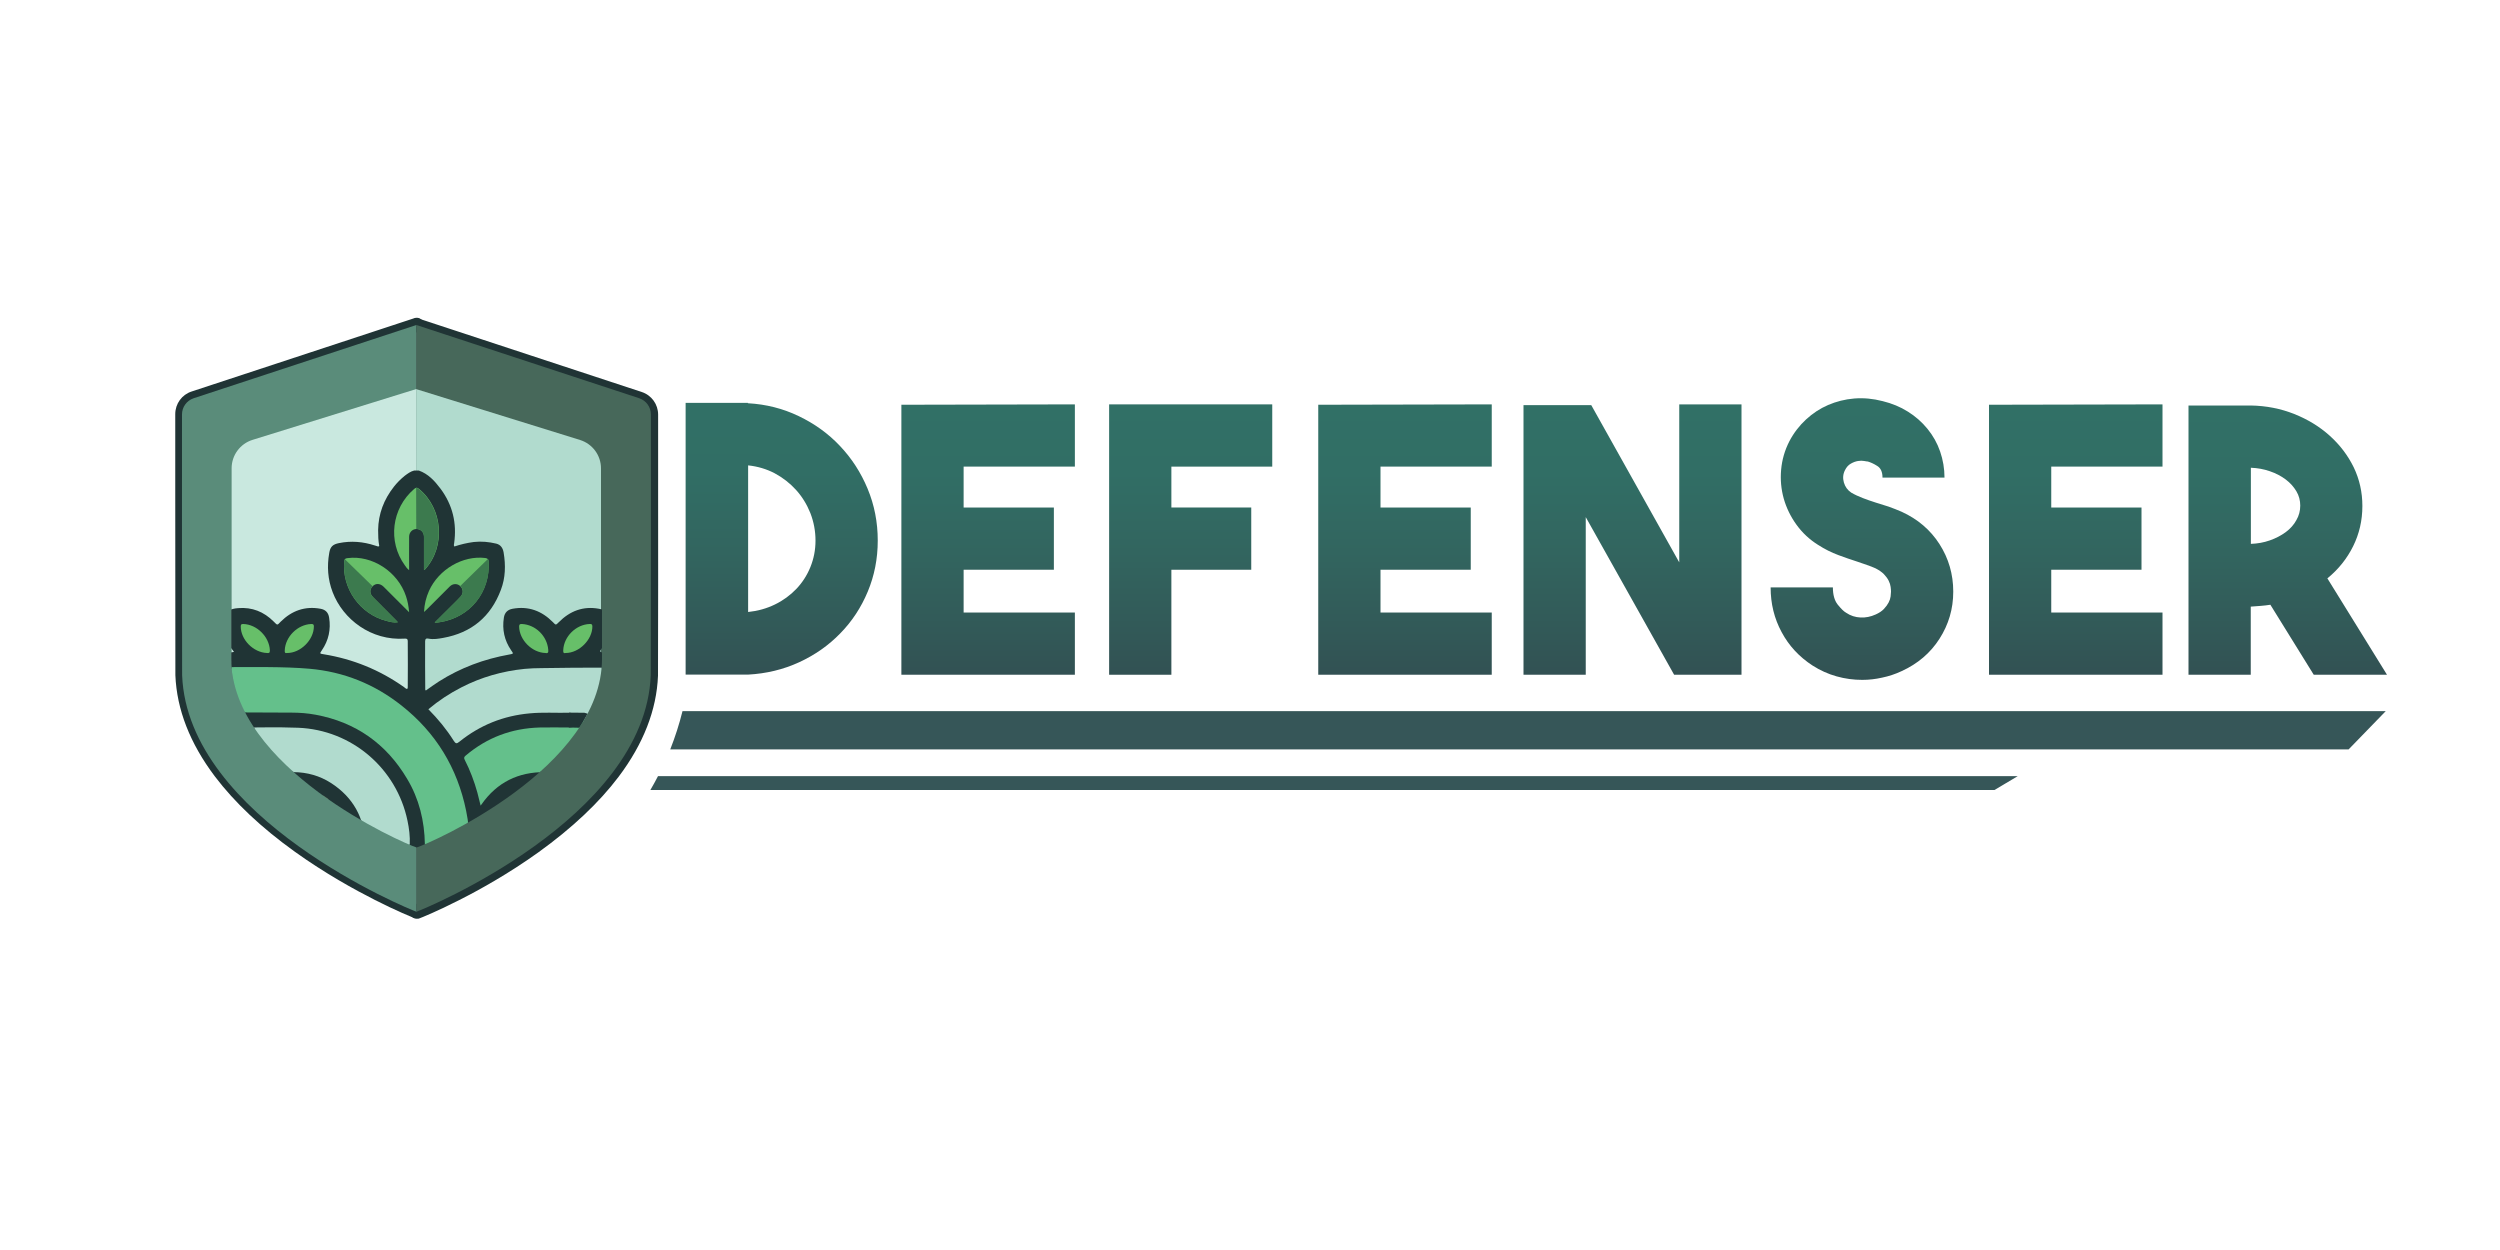 <?xml version="1.0" encoding="utf-8"?>
<!-- Generator: Adobe Illustrator 19.0.0, SVG Export Plug-In . SVG Version: 6.00 Build 0)  -->
<svg version="1.1" id="Camada_1" xmlns="http://www.w3.org/2000/svg" xmlns:xlink="http://www.w3.org/1999/xlink" x="0px" y="0px"
	 viewBox="0 0 2000 1000" style="enable-background:new 0 0 2000 1000;" xml:space="preserve">
<style type="text/css">
	.st0{fill:url(#XMLID_4_);}
	.st1{fill:url(#XMLID_5_);}
	.st2{fill:url(#XMLID_6_);}
	.st3{fill:url(#XMLID_45_);}
	.st4{fill:url(#XMLID_46_);}
	.st5{fill:url(#XMLID_47_);}
	.st6{fill:url(#XMLID_48_);}
	.st7{fill:url(#XMLID_49_);}
	.st8{fill:#365658;}
	.st9{clip-path:url(#XMLID_50_);}
	.st10{clip-path:url(#XMLID_51_);fill:#203435;}
	.st11{clip-path:url(#XMLID_51_);fill:#5A8C7A;}
	.st12{clip-path:url(#XMLID_51_);fill:#47685A;}
	.st13{clip-path:url(#XMLID_51_);fill:#C9E8DF;}
	.st14{clip-path:url(#XMLID_51_);fill:#B1DBCE;}
	.st15{clip-path:url(#XMLID_52_);fill:#203435;}
	.st16{clip-path:url(#XMLID_52_);fill:#64C08B;}
	.st17{clip-path:url(#XMLID_52_);fill:#B1DBCE;}
	.st18{clip-path:url(#XMLID_52_);fill:#F0F4CE;}
	.st19{clip-path:url(#XMLID_52_);fill:#67BF69;}
	.st20{clip-path:url(#XMLID_52_);fill:#3C7A4E;}
	.st21{clip-path:url(#XMLID_52_);fill:#E2EAA3;}
</style>
<g id="XMLID_17_">
	<linearGradient id="XMLID_4_" gradientUnits="userSpaceOnUse" x1="625.497" y1="322.294" x2="625.497" y2="539.738">
		<stop  offset="0" style="stop-color:#317066"/>
		<stop  offset="0.253" style="stop-color:#316E65"/>
		<stop  offset="0.546" style="stop-color:#32655F"/>
		<stop  offset="0.86" style="stop-color:#325857"/>
		<stop  offset="1" style="stop-color:#325153"/>
	</linearGradient>
	<path id="XMLID_138_" class="st0" d="M598.5,322.6c14.3,0.8,27.8,4.2,40.5,10.3c12.7,6.1,23.7,14,33,23.9
		c9.3,9.8,16.7,21.2,22.1,34.2c5.4,13,8.1,26.8,8.1,41.5c0,14.5-2.7,28.1-8,40.8c-5.3,12.7-12.6,23.8-22,33.4
		c-9.3,9.6-20.3,17.3-32.9,23.1c-12.6,5.8-26.2,9.1-41,9.9h-49.8V322.3h49.8V322.6z M598.5,489.6c7.7-0.8,14.8-2.8,21.4-6
		c6.6-3.2,12.3-7.4,17.1-12.4c4.8-5,8.6-10.9,11.3-17.5c2.7-6.7,4.1-13.7,4.1-21.2c0-7.7-1.4-15-4.1-22c-2.8-7-6.6-13.2-11.5-18.6
		c-4.9-5.4-10.6-9.8-17.1-13.3c-6.5-3.4-13.6-5.5-21.2-6.3V489.6z"/>
	<linearGradient id="XMLID_5_" gradientUnits="userSpaceOnUse" x1="790.494" y1="323.473" x2="790.494" y2="539.738">
		<stop  offset="0" style="stop-color:#317066"/>
		<stop  offset="0.253" style="stop-color:#316E65"/>
		<stop  offset="0.546" style="stop-color:#32655F"/>
		<stop  offset="0.86" style="stop-color:#325857"/>
		<stop  offset="1" style="stop-color:#325153"/>
	</linearGradient>
	<path id="XMLID_141_" class="st1" d="M770.9,373.3V406h72.2v49.8h-72.2v34.2h89v49.8H721.1v-216l138.8-0.3v49.8H770.9z"/>
	<linearGradient id="XMLID_6_" gradientUnits="userSpaceOnUse" x1="952.547" y1="323.473" x2="952.547" y2="539.738">
		<stop  offset="0" style="stop-color:#317066"/>
		<stop  offset="0.253" style="stop-color:#316E65"/>
		<stop  offset="0.546" style="stop-color:#32655F"/>
		<stop  offset="0.86" style="stop-color:#325857"/>
		<stop  offset="1" style="stop-color:#325153"/>
	</linearGradient>
	<path id="XMLID_143_" class="st2" d="M937.1,373.3V406h63.9v49.8h-63.9v84h-49.8V323.5h130.5v49.8H937.1z"/>
	<linearGradient id="XMLID_45_" gradientUnits="userSpaceOnUse" x1="1124.026" y1="323.473" x2="1124.026" y2="539.738">
		<stop  offset="0" style="stop-color:#317066"/>
		<stop  offset="0.253" style="stop-color:#316E65"/>
		<stop  offset="0.546" style="stop-color:#32655F"/>
		<stop  offset="0.86" style="stop-color:#325857"/>
		<stop  offset="1" style="stop-color:#325153"/>
	</linearGradient>
	<path id="XMLID_145_" class="st3" d="M1104.4,373.3V406h72.2v49.8h-72.2v34.2h89v49.8h-138.8v-216l138.8-0.3v49.8H1104.4z"/>
	<linearGradient id="XMLID_46_" gradientUnits="userSpaceOnUse" x1="1305.97" y1="323.473" x2="1305.97" y2="539.738">
		<stop  offset="0" style="stop-color:#317066"/>
		<stop  offset="0.253" style="stop-color:#316E65"/>
		<stop  offset="0.546" style="stop-color:#32655F"/>
		<stop  offset="0.86" style="stop-color:#325857"/>
		<stop  offset="1" style="stop-color:#325153"/>
	</linearGradient>
	<path id="XMLID_147_" class="st4" d="M1393.2,323.5v216.3h-53.9l-70.7-126.1v126.1h-49.8V324.1h54.2l70.4,125.8V323.5H1393.2z"/>
	<linearGradient id="XMLID_47_" gradientUnits="userSpaceOnUse" x1="1489.526" y1="318.849" x2="1489.526" y2="543.863">
		<stop  offset="0" style="stop-color:#317066"/>
		<stop  offset="0.253" style="stop-color:#316E65"/>
		<stop  offset="0.546" style="stop-color:#32655F"/>
		<stop  offset="0.86" style="stop-color:#325857"/>
		<stop  offset="1" style="stop-color:#325153"/>
	</linearGradient>
	<path id="XMLID_149_" class="st5" d="M1489.8,543.9c-6.9,0-13.7-0.9-20.5-2.8c-6.8-1.9-13.2-4.8-19.3-8.7
		c-10.6-6.9-18.9-15.8-24.7-26.7c-5.9-10.9-8.8-22.8-8.8-35.8h49.8c0,5.9,1.3,10.5,3.8,13.7c2.6,3.2,4.8,5.5,6.8,6.6
		c3.5,2.4,7.4,3.6,11.5,3.8c4.1,0.2,8.1-0.6,12.1-2.4c2.7-1.2,5-2.7,6.6-4.4c1.7-1.8,2.9-3.5,3.8-5.2c0.9-1.7,1.4-3.3,1.6-4.9
		c0.2-1.6,0.3-2.8,0.3-3.8c0-1-0.1-2.3-0.3-3.8c-0.2-1.6-0.7-3.2-1.6-5c-0.9-1.8-2.2-3.5-3.8-5.2c-1.7-1.7-3.9-3.2-6.6-4.6
		c-2.2-1-4.5-1.9-6.9-2.7c-2.5-0.8-5.1-1.7-7.8-2.7c-4.9-1.6-10-3.3-15.3-5.3c-5.3-2-10.6-4.6-15.9-8c-6.9-4.3-12.7-9.7-17.4-16.2
		c-4.7-6.5-8.1-13.5-10.2-20.9c-2.1-7.5-2.8-15.2-2.1-23.1c0.7-8,2.9-15.6,6.6-22.8c3.5-6.7,8-12.5,13.3-17.4
		c5.3-4.9,11.2-8.8,17.7-11.6c6.5-2.8,13.5-4.6,20.9-5.2c7.5-0.6,15,0.1,22.7,2.1c7.4,1.8,14.2,4.6,20.2,8.4
		c6.1,3.8,11.3,8.4,15.7,13.8c4.4,5.4,7.8,11.4,10.1,18.1c2.3,6.7,3.5,13.7,3.5,20.9H1506c0-4.5-1.4-7.7-4.3-9.4
		c-2.8-1.8-5.4-2.9-7.5-3.5c-0.4,0-1.3-0.1-2.8-0.4c-1.5-0.3-3.1-0.3-5,0c-1.9,0.3-3.8,1-5.7,2.1c-2,1.1-3.5,2.8-4.7,5.2
		c-1.6,3.1-1.9,6.4-0.9,9.9c1,3.4,2.9,6.1,5.9,8.1c2.7,1.6,5.8,3,9.1,4.3c3.3,1.3,6.9,2.5,10.6,3.7c3.3,1,6.7,2.1,10.2,3.2
		c3.4,1.2,6.9,2.6,10.4,4.1c12.9,5.9,23,14.5,30.3,25.9c7.3,11.4,11,24.1,11,38c0,13.8-3.7,26.3-11,37.7
		c-7.3,11.4-17.4,20-30.3,25.9c-5.1,2.4-10.3,4.1-15.6,5.2C1500.4,543.3,1495.1,543.9,1489.8,543.9z"/>
	<linearGradient id="XMLID_48_" gradientUnits="userSpaceOnUse" x1="1660.56" y1="323.473" x2="1660.56" y2="539.738">
		<stop  offset="0" style="stop-color:#317066"/>
		<stop  offset="0.253" style="stop-color:#316E65"/>
		<stop  offset="0.546" style="stop-color:#32655F"/>
		<stop  offset="0.86" style="stop-color:#325857"/>
		<stop  offset="1" style="stop-color:#325153"/>
	</linearGradient>
	<path id="XMLID_151_" class="st6" d="M1641,373.3V406h72.2v49.8H1641v34.2h89v49.8h-138.8v-216l138.8-0.3v49.8H1641z"/>
	<linearGradient id="XMLID_49_" gradientUnits="userSpaceOnUse" x1="1830.277" y1="324.356" x2="1830.277" y2="539.738">
		<stop  offset="0" style="stop-color:#317066"/>
		<stop  offset="0.253" style="stop-color:#316E65"/>
		<stop  offset="0.546" style="stop-color:#32655F"/>
		<stop  offset="0.86" style="stop-color:#325857"/>
		<stop  offset="1" style="stop-color:#325153"/>
	</linearGradient>
	<path id="XMLID_153_" class="st7" d="M1816.3,483.8c-2.6,0.4-5.1,0.7-7.7,0.9c-2.6,0.2-5.2,0.4-8,0.6v54.5h-49.8V324.4h49.8
		c12.4,0.2,24,2.5,34.8,6.8c10.8,4.3,20.3,10.1,28.4,17.4c8.1,7.3,14.5,15.7,19.2,25.3c4.6,9.6,6.9,19.9,6.9,30.9
		c0,11.6-2.5,22.3-7.4,32.2c-4.9,9.9-11.8,18.5-20.6,25.7l47.7,77.1H1851L1816.3,483.8z M1800.7,435.1c5.3-0.2,10.4-1.1,15.2-2.8
		c4.8-1.7,9-3.9,12.7-6.6c3.6-2.7,6.5-5.9,8.5-9.6c2.1-3.6,3.1-7.5,3.1-11.6c0-4.1-1-8-3.1-11.5c-2.1-3.5-4.9-6.7-8.5-9.4
		c-3.6-2.7-7.9-5-12.7-6.6c-4.8-1.7-9.9-2.6-15.2-2.8V435.1z"/>
</g>
<path id="XMLID_29_" class="st8" d="M536.2,599.5h1342.7l29.7-30.6H546C543.4,579.4,540.1,589.6,536.2,599.5z"/>
<path id="XMLID_24_" class="st8" d="M520.3,632h1075.3l18.6-11.1H526.4C524.5,624.6,522.4,628.4,520.3,632z"/>
<g id="XMLID_1_">
	<g>
		<defs>
			<rect id="XMLID_7_" x="0" y="161.6" width="666.8" height="666.8"/>
		</defs>
		<clipPath id="XMLID_50_">
			<use xlink:href="#XMLID_7_"  style="overflow:visible;"/>
		</clipPath>
		<g class="st9">
			<defs>
				<rect id="XMLID_36_" x="0" y="161.6" width="666.8" height="666.8"/>
			</defs>
			<clipPath id="XMLID_51_">
				<use xlink:href="#XMLID_36_"  style="overflow:visible;"/>
			</clipPath>
			<path id="XMLID_44_" class="st10" d="M331.7,734.5c-2-0.7-14.6-5.8-31.9-14.6c-15.8-8-39.8-21.2-63.9-38.5
				c-26.8-19.2-48.3-39.5-64.1-60.4c-19.8-26.3-30.4-53.4-31.5-80.8c0-0.1,0-0.1,0-0.2c-0.1-48.4-0.1-98-0.1-146c0-22,0-42.8,0-62.7
				c0-8.3,5.3-15.6,13.1-18.1l178.3-58.7c2.9-1,6.1,0.6,7,3.5c1,2.9-0.6,6.1-3.5,7l-178.3,58.7c-3.3,1.1-5.5,4.1-5.5,7.6
				c0,19.9,0,40.7,0,62.7c0,47.9-0.1,97.5,0.1,145.9c2.3,57.1,50.6,103.5,90.7,132.3c23.5,16.9,46.9,29.8,62.4,37.6
				c17.5,8.9,29.5,13.7,30.6,14L331.7,734.5z"/>
			<path id="XMLID_43_" class="st10" d="M333.4,729.2c-5.9-2-183-74.5-187.5-189.2c-0.2-70.8-0.1-145.8-0.1-208.7
				c0-5.8,3.7-11,9.3-12.9l178.3-58.7"/>
			<path id="XMLID_42_" class="st10" d="M333.4,735c-2.3,0-4.5-1.5-5.3-3.8c-1-2.9,0.6-6.1,3.5-7l0,0c1.1-0.4,13.1-5.1,30.6-14
				c15.5-7.9,38.9-20.8,62.4-37.6c40.1-28.8,88.4-75.2,90.7-132.3c0.1-48.4,0.1-97.9,0.1-145.9c0-22,0-42.9,0-62.7
				c0-3.5-2.2-6.5-5.5-7.6l-178.3-58.7c-2.9-1-4.5-4.1-3.5-7c1-2.9,4.1-4.5,7-3.5l178.3,58.7c7.9,2.6,13.1,9.9,13.1,18.1
				c0,19.9,0,40.7,0,62.7c0,48,0.1,97.6-0.1,146c0,0.1,0,0.1,0,0.2c-1.1,27.4-11.7,54.5-31.5,80.8c-15.7,20.8-37.3,41.1-64.1,60.4
				c-24.1,17.3-48,30.5-63.9,38.5c-17.3,8.8-29.9,13.9-31.9,14.6C334.6,734.9,334,735,333.4,735"/>
			<path id="XMLID_41_" class="st10" d="M333.4,729.4c5.9-2,183-74.5,187.5-189.2c0.2-70.8,0.1-145.8,0.1-208.7
				c0-5.8-3.7-11-9.3-12.9L333.4,260"/>
			<path id="XMLID_40_" class="st11" d="M333.2,729.4c-5.9-2-183-74.5-187.5-189.2c-0.2-70.8-0.1-145.8-0.1-208.7
				c0-5.8,3.7-11,9.3-12.9L333.1,260"/>
			<path id="XMLID_39_" class="st12" d="M333.1,729.4c5.9-2,183-74.5,187.5-189.2c0.2-70.8,0.1-145.8,0.1-208.7
				c0-5.8-3.7-11-9.3-12.9L333.1,260"/>
			<path id="XMLID_38_" class="st13" d="M333.1,311.2L202,351.9c-9.9,3.1-16.7,12.3-16.7,22.7v150.9c0,87.1,136.4,146.9,147.9,150.5
				"/>
			<path id="XMLID_37_" class="st14" d="M333,311.3L464.1,352c9.9,3.1,16.7,12.3,16.7,22.7v150.9c0,87.1-136.4,146.9-147.9,150.5"/>
		</g>
		<g class="st9">
			<defs>
				<path id="XMLID_8_" d="M201.8,352.6c-10,3.1-16.8,12.3-16.8,22.8v151.4c0,87.4,136.8,147.6,148.3,151.2
					c11.5-3.6,148.3-63.6,148.3-151V375.6c0-10.4-6.8-19.7-16.8-22.8L333.3,312l0-0.2L201.8,352.6z"/>
			</defs>
			<clipPath id="XMLID_52_">
				<use xlink:href="#XMLID_8_"  style="overflow:visible;"/>
			</clipPath>
			<path id="XMLID_35_" class="st15" d="M331.4,376.4h3.6c7.6,2.7,12.7,8.3,17.3,14.4c9.8,13.1,13.3,27.7,11,43.9
				c-0.1,0.8-0.5,1.5,0.2,2.5c5-1.7,10.2-2.9,15.5-3.6c6.1-0.7,12.1-0.1,18,1.3c3.6,0.9,5.3,3.6,5.9,7.1c1.7,10.2,1.5,20.2-2.2,29.9
				c-8.1,21.5-23.5,34.3-46.1,38.4c-3.9,0.7-7.8,1.4-11.8,0.6c-1.7-0.4-2.7,0.1-2.7,2.1c0,12.9-0.1,25.8,0.1,38.7
				c0,0.2,0.1,0.4,0.5,0.7c3.4-2.4,6.8-4.9,10.4-7.2c17.3-11,36.2-18,56.4-21.6c3.4-0.6,3.4-0.6,1.4-3.4c-5.4-7.9-7.3-16.6-5.8-26.1
				c0.6-4,3-6.4,7-7.1c12.7-2.3,23.3,1.7,32.2,10.7c2.4,2.5,2.3,2.5,4.7,0.1c8.9-9,19.5-13.1,32.1-10.8c4.6,0.8,6.3,2.8,6.7,7.4
				c0.8,8.9,0.5,17.7-5.1,25.4c-1,1.4-0.4,1.7,0.9,2.2c3.8,1.5,5,3.7,4.4,8c-0.5,3.4-2.1,4.7-6.2,5.2c-14.2,0.1-28.4,0.1-42.6,0
				c-22.4-0.2-43.8,4.1-64.1,13.6c-9.6,4.5-18.6,10.3-27,16.8c-1.7,1.3-1.8,2.2-0.3,3.8c6.4,6.9,12.5,14.2,17.5,22.1
				c1.2,1.9,2.2,2.1,4,0.7c15.2-12,32.4-19.4,51.7-22c3.9-0.5,7.9-1,11.8-1c7.9,0,15.9-0.1,23.8,0c4.6,0.1,7.2,2.3,8,6.8
				c-0.8,4.7-3,6.7-7.8,6.8c-7.2,0.1-14.5-0.1-21.7,0.1c-21.8,0.4-41.3,7-58.2,20.9c-2.9,2.4-2.9,2.4-1.4,5.7
				c4.4,9.5,8,19.2,10.4,29.4c0.2,0.9,0.3,1.8,0.9,2.7c1.9-1.1,2.9-3.1,4.3-4.6c9.7-10.8,21.7-17.4,36.1-19.5
				c4.7-0.7,9.5-0.6,14.3-0.6c13.4,0,26.8-0.1,40.2,0c5.1,0.9,6.9,3.4,6.2,8.2c-0.5,3.4-2.3,5-6.3,5.4c-14.9,0.1-29.7,0-44.6,0
				c-26.5,0-45.8,18.5-46.8,44.8c-0.8,4.7-2.5,6.4-6.7,6.4c-4.2,0-6-1.5-6.9-6.2c-0.2-18.4-3.5-36.3-10.6-53.4
				c-6.9-16.6-16.6-31.3-29.1-44.2c-11.3-11.6-24-21-38.5-28.2c-14.2-7-29.1-11.5-44.8-13.4c-7.9-1-15.8-1.3-23.7-1.2
				c-13.7,0.1-27.4,0.1-41.1,0c-4.1-0.4-5.1-1.2-6.1-5v-3.6c0.6-3.4,3-4.6,6.5-5c-4-4.9-6-10.4-6.5-16.4V495c1.1-6.3,2.9-8,9.9-8.5
				c11.1-0.9,20.5,2.9,28.3,10.7c3.3,3.3,2.7,3.1,5.7,0.1c8.8-8.7,19.3-12.6,31.8-10.3c4,0.7,6.3,3.1,6.9,7.1
				c1.5,9.4-0.4,18.2-5.8,26.1c-1.8,2.7-1.9,2.7,1.4,3.2c23.4,3.8,44.8,12.5,64.2,26.2c0.5,0.3,1,0.7,1.4,1.1c1,0.7,1.7,0.6,1.7-0.8
				c0.1-12.4,0.1-24.8,0-37.2c0-1.6-1-1.9-2.4-1.8c-26.9,1.8-49.4-15.4-57.7-37.2c-3.9-10.2-4.6-20.7-2.7-31.4
				c0.8-4.9,2.8-6.8,7.7-7.8c9.8-2,19.3-1.2,28.8,1.9c0.8,0.3,1.7,0.6,2.6,0.8c0.2,0,0.4,0,0.9-0.4c-0.8-4.1-0.9-8.4-0.9-12.8
				c0.2-13,4.6-24.4,12.6-34.6c2.5-3.2,5.4-6.1,8.6-8.7C326.1,378.9,328.5,377.1,331.4,376.4"/>
			<path id="XMLID_34_" class="st15" d="M339.9,675.5c-0.7,4-2.8,6-6.1,6c-3.3,0-5.4-2-6.1-5.9c-1.4-2.7-1-5.6-1.3-8.4
				c-2.1-21.6-10.6-40.2-25.7-55.9c-15.1-15.6-33.5-24.8-55-27.5c-3.9-0.5-7.9-0.9-11.9-0.9c-15.7,0-31.3,0.1-47,0
				c-4.1-0.4-5.2-1.2-6.2-5v-3.6c0.7-3.4,3-4.7,6.2-5c17.2-0.1,34.4-0.6,51.5,0.1c25.3,1,47.7,10,66.7,27
				c18.2,16.3,29.3,36.5,33.9,60.4c0.9,5,1.4,10,1.6,15.1C340.7,673,340.8,674.4,339.9,675.5"/>
			<path id="XMLID_33_" class="st15" d="M186.6,629.7c-3-0.1-4.7-1.9-5.9-4.3v-3.6c0.7-3.4,3-4.8,6.3-5c16.6-0.1,33.3-0.4,49.9,0
				c27.7,0.7,51.7,22.7,55.4,50.2c0.4,2.8,1.4,5.6-0.1,8.4c-0.7,3.9-2.8,5.9-6.1,5.9c-3.3,0-5.4-2-6.1-5.9c-1.2-1.9-1-4.2-1.3-6.3
				c-2.6-19.3-18.1-35-37.4-37.9c-3.2-0.5-6.5-0.7-9.8-0.7c-13.6,0-27.1,0-40.7,0C189.5,630.5,187.9,630.7,186.6,629.7"/>
			<path id="XMLID_32_" class="st16" d="M186.7,569.9c0-11.8-5.9-24.3-5.9-36.2c20.3,0,46.6-0.5,66.8,1.3
				c27.4,2.4,52,12.3,73.6,29.4c27.5,21.7,44.7,49.9,51.7,84.2c1.8,8.8,2.8,17.8,2.5,26.9c-11.8,0-23.7,0-35.5,0
				c-0.3-18.8-4.6-36.5-14.3-52.6c-16.6-27.9-40.9-45.1-73-51.1c-6.4-1.2-12.8-1.7-19.2-1.7C217.8,570,202.2,570,186.7,569.9"/>
			<path id="XMLID_31_" class="st17" d="M483.6,534.1c0,11.8-3.8,24-3.8,35.9c-3,1.5-4.5,4.3-6.6,6.7c-3.8,0.3-7.5,1.2-11.2-0.6
				c-0.9-4.3-2.9-6-7.1-5.9c-10.4,0.2-20.8-0.5-31.2,0.5c-21,1.9-39.7,9.4-56.1,22.6c-2.3,1.9-3.1,1.7-4.7-0.8
				c-5.7-9.1-12.5-17.3-20.2-25.1c8.2-6.9,17-12.7,26.4-17.5c15.9-8.2,32.8-13,50.6-14.8c4.4-0.4,8.9-0.6,13.4-0.6
				C448.6,534.3,468,534,483.6,534.1"/>
			<path id="XMLID_30_" class="st16" d="M462,576c3.9,0,7.8,0,11.7,0c1.4,2.6,3.5,4.6,6.1,6.1c0,11.8,0,23.7,0,35.5
				c-14.6,0-29.2,0.2-43.8,0.1c-21.4-0.2-38.4,8.2-50.7,25.7c-0.2,0.2-0.3,0.5-0.8,1.1c-1-3.8-1.7-7.1-2.6-10.4
				c-2.5-9-5.8-17.8-10.1-26.2c-0.8-1.5-0.6-2.3,0.7-3.4c17.1-14.5,36.9-21.9,59.3-22.5c7.7-0.2,15.5,0,23.2,0
				C459.3,582,461.1,580.4,462,576"/>
			<path id="XMLID_28_" class="st18" d="M479.8,629.7c0,14.2-0.1,28.4,0,42.5c0,2.7-0.8,3.3-3.4,3.3c-29.6-0.1-59.3,0-88.9,0
				c-1-20.1,15.2-40.5,35.5-44.7c2.5-0.5,5.1-1.1,7.6-1.1C447.1,629.6,463.4,629.7,479.8,629.7"/>
			<path id="XMLID_27_" class="st19" d="M339.2,455.9c0-7.4,0-14.7,0-22c0-1.6,0.1-3.2,0-4.8c-0.1-3.5-2.8-6-6.1-5.9
				c-3.2,0.1-5.7,2.6-5.8,6c-0.1,8.8,0,17.6,0,26.9c-1.6-1.1-2.5-2.5-3.4-3.8c-13.9-19.1-10.6-45.7,7.4-61.1
				c1.3-1.1,2.2-1.5,3.8-0.2c19.3,15.8,21.6,46.1,5,64.5C339.9,455.7,339.6,455.7,339.2,455.9"/>
			<path id="XMLID_26_" class="st20" d="M333,423.2c3.3-0.1,6,2.4,6.1,5.9c0.1,1.6,0,3.2,0,4.8c0,7.3,0,14.6,0,22
				c0.5-0.2,0.7-0.2,0.8-0.3c16.7-18.5,14.3-48.8-5-64.5c-0.8-0.6-1.4-0.9-2-0.8L333,423.2z"/>
			<path id="XMLID_25_" class="st19" d="M347.7,498.1c5-5,9.4-9.4,13.8-13.7c2.3-2.3,4.7-4.6,6.9-7c2.5-2.7,2.3-6.1-0.2-8.5
				c-2.3-2.2-5.8-2.2-8.3,0.2c-6.1,6-12.1,12.1-18.1,18.1c-0.7,0.7-1.4,1.3-2.6,2.4c0.3-6.3,1.7-11.7,4-16.9
				c7.8-17.3,27.1-28.5,45-26.3c2,0.3,2.6,1,2.7,2.9c1.3,24.4-14.7,44.5-38.8,48.4C351,498,349.8,498,347.7,498.1"/>
			<path id="XMLID_23_" class="st20" d="M368.2,468.8c2.5,2.4,2.7,5.8,0.2,8.5c-2.2,2.4-4.6,4.7-6.9,7c-4.4,4.4-8.8,8.8-13.8,13.7
				c2.1-0.1,3.3-0.1,4.5-0.3c24.1-3.9,40.2-24,38.8-48.4c-0.1-1-0.2-1.7-0.7-2.1L368.2,468.8z"/>
			<path id="XMLID_22_" class="st19" d="M327.3,489.8c-5.3-5.3-10-10.1-14.8-14.8c-1.9-1.9-3.8-3.8-5.7-5.7
				c-2.8-2.7-6.3-2.8-8.7-0.3c-2.5,2.5-2.5,5.9,0.3,8.7c6.2,6.3,12.5,12.5,18.7,18.8c0.3,0.3,0.7,0.7,1.2,1.3
				c-3.4,0.5-6.3-0.3-9.2-1.1c-21.2-5.4-35.8-26.2-33.7-47.8c0.2-1.8,0.9-2.2,2.6-2.4c19.6-2.6,40.3,10.8,46.8,30.5
				C326.1,480.9,326.9,484.9,327.3,489.8"/>
			<path id="XMLID_21_" class="st20" d="M298.1,469c-2.5,2.5-2.5,5.9,0.3,8.7c6.2,6.3,12.5,12.5,18.7,18.8c0.3,0.3,0.7,0.7,1.2,1.3
				c-3.4,0.5-6.3-0.3-9.2-1.1c-21.2-5.4-35.8-26.2-33.7-47.8c0.1-0.7,0.2-1.2,0.5-1.5L298.1,469z"/>
			<path id="XMLID_20_" class="st19" d="M229.6,522.4c-1.6,0.4-1.9-0.5-1.8-2.1c0.4-10.9,10.3-20.7,21.2-21.1c1.5,0,2.1,0.3,2.1,1.9
				C251.1,511.8,240.5,522.5,229.6,522.4"/>
			<path id="XMLID_19_" class="st19" d="M213.6,522.4c-11-0.4-21-10.7-21-21.2c0-1.6,0.4-2,2-2c10.9,0.3,20.8,10.2,21.3,21
				C216,522.5,215,522.6,213.6,522.4"/>
			<path id="XMLID_18_" class="st19" d="M436.4,522.4c-10.9-0.3-20.9-10.5-21.1-21.1c0-1.7,0.5-2.2,2.2-2.1
				c10.9,0.5,20.2,9.6,21.1,20.6C438.8,521.7,438.5,522.9,436.4,522.4"/>
			<path id="XMLID_16_" class="st19" d="M452.5,522.4c-1.9,0.5-2-0.7-1.9-2.4c0.5-10.8,10.2-20.4,21.1-20.8c1.4-0.1,2.1,0.1,2.2,1.8
				C474,511.6,463.4,522.4,452.5,522.4"/>
			<path id="XMLID_15_" class="st17" d="M186.7,617.6c0-11.8,0-23.7,0-35.5c17.3,0,34.6-0.6,51.8,0.1c42.9,1.7,78.8,32.5,87.5,74.4
				c1.3,6.2,2.1,12.5,1.8,18.9c-11.8,0-23.7,0-35.5,0c-0.7-21.1-9.7-37.6-27.5-49.1c-9-5.8-19.1-8.6-29.8-8.7
				C218.8,617.6,202.7,617.6,186.7,617.6"/>
			<path id="XMLID_14_" class="st21" d="M186.6,629.7c16.7,0,33.4-0.6,50,0.1c26.7,1.2,43.8,23.6,43.5,45.7c-30,0-59.9,0-89.9,0.1
				c-2.8,0-3.7-0.6-3.6-3.6C186.7,657.9,186.6,643.8,186.6,629.7"/>
			<path id="XMLID_11_" class="st15" d="M467.5,582.3c3.8-0.6,5.8-2.5,5.9-5.7c0.1-3.4-1.8-5.5-5.9-6.4l-12.2-0.1L455,582"/>
		</g>
	</g>
</g>
</svg>
